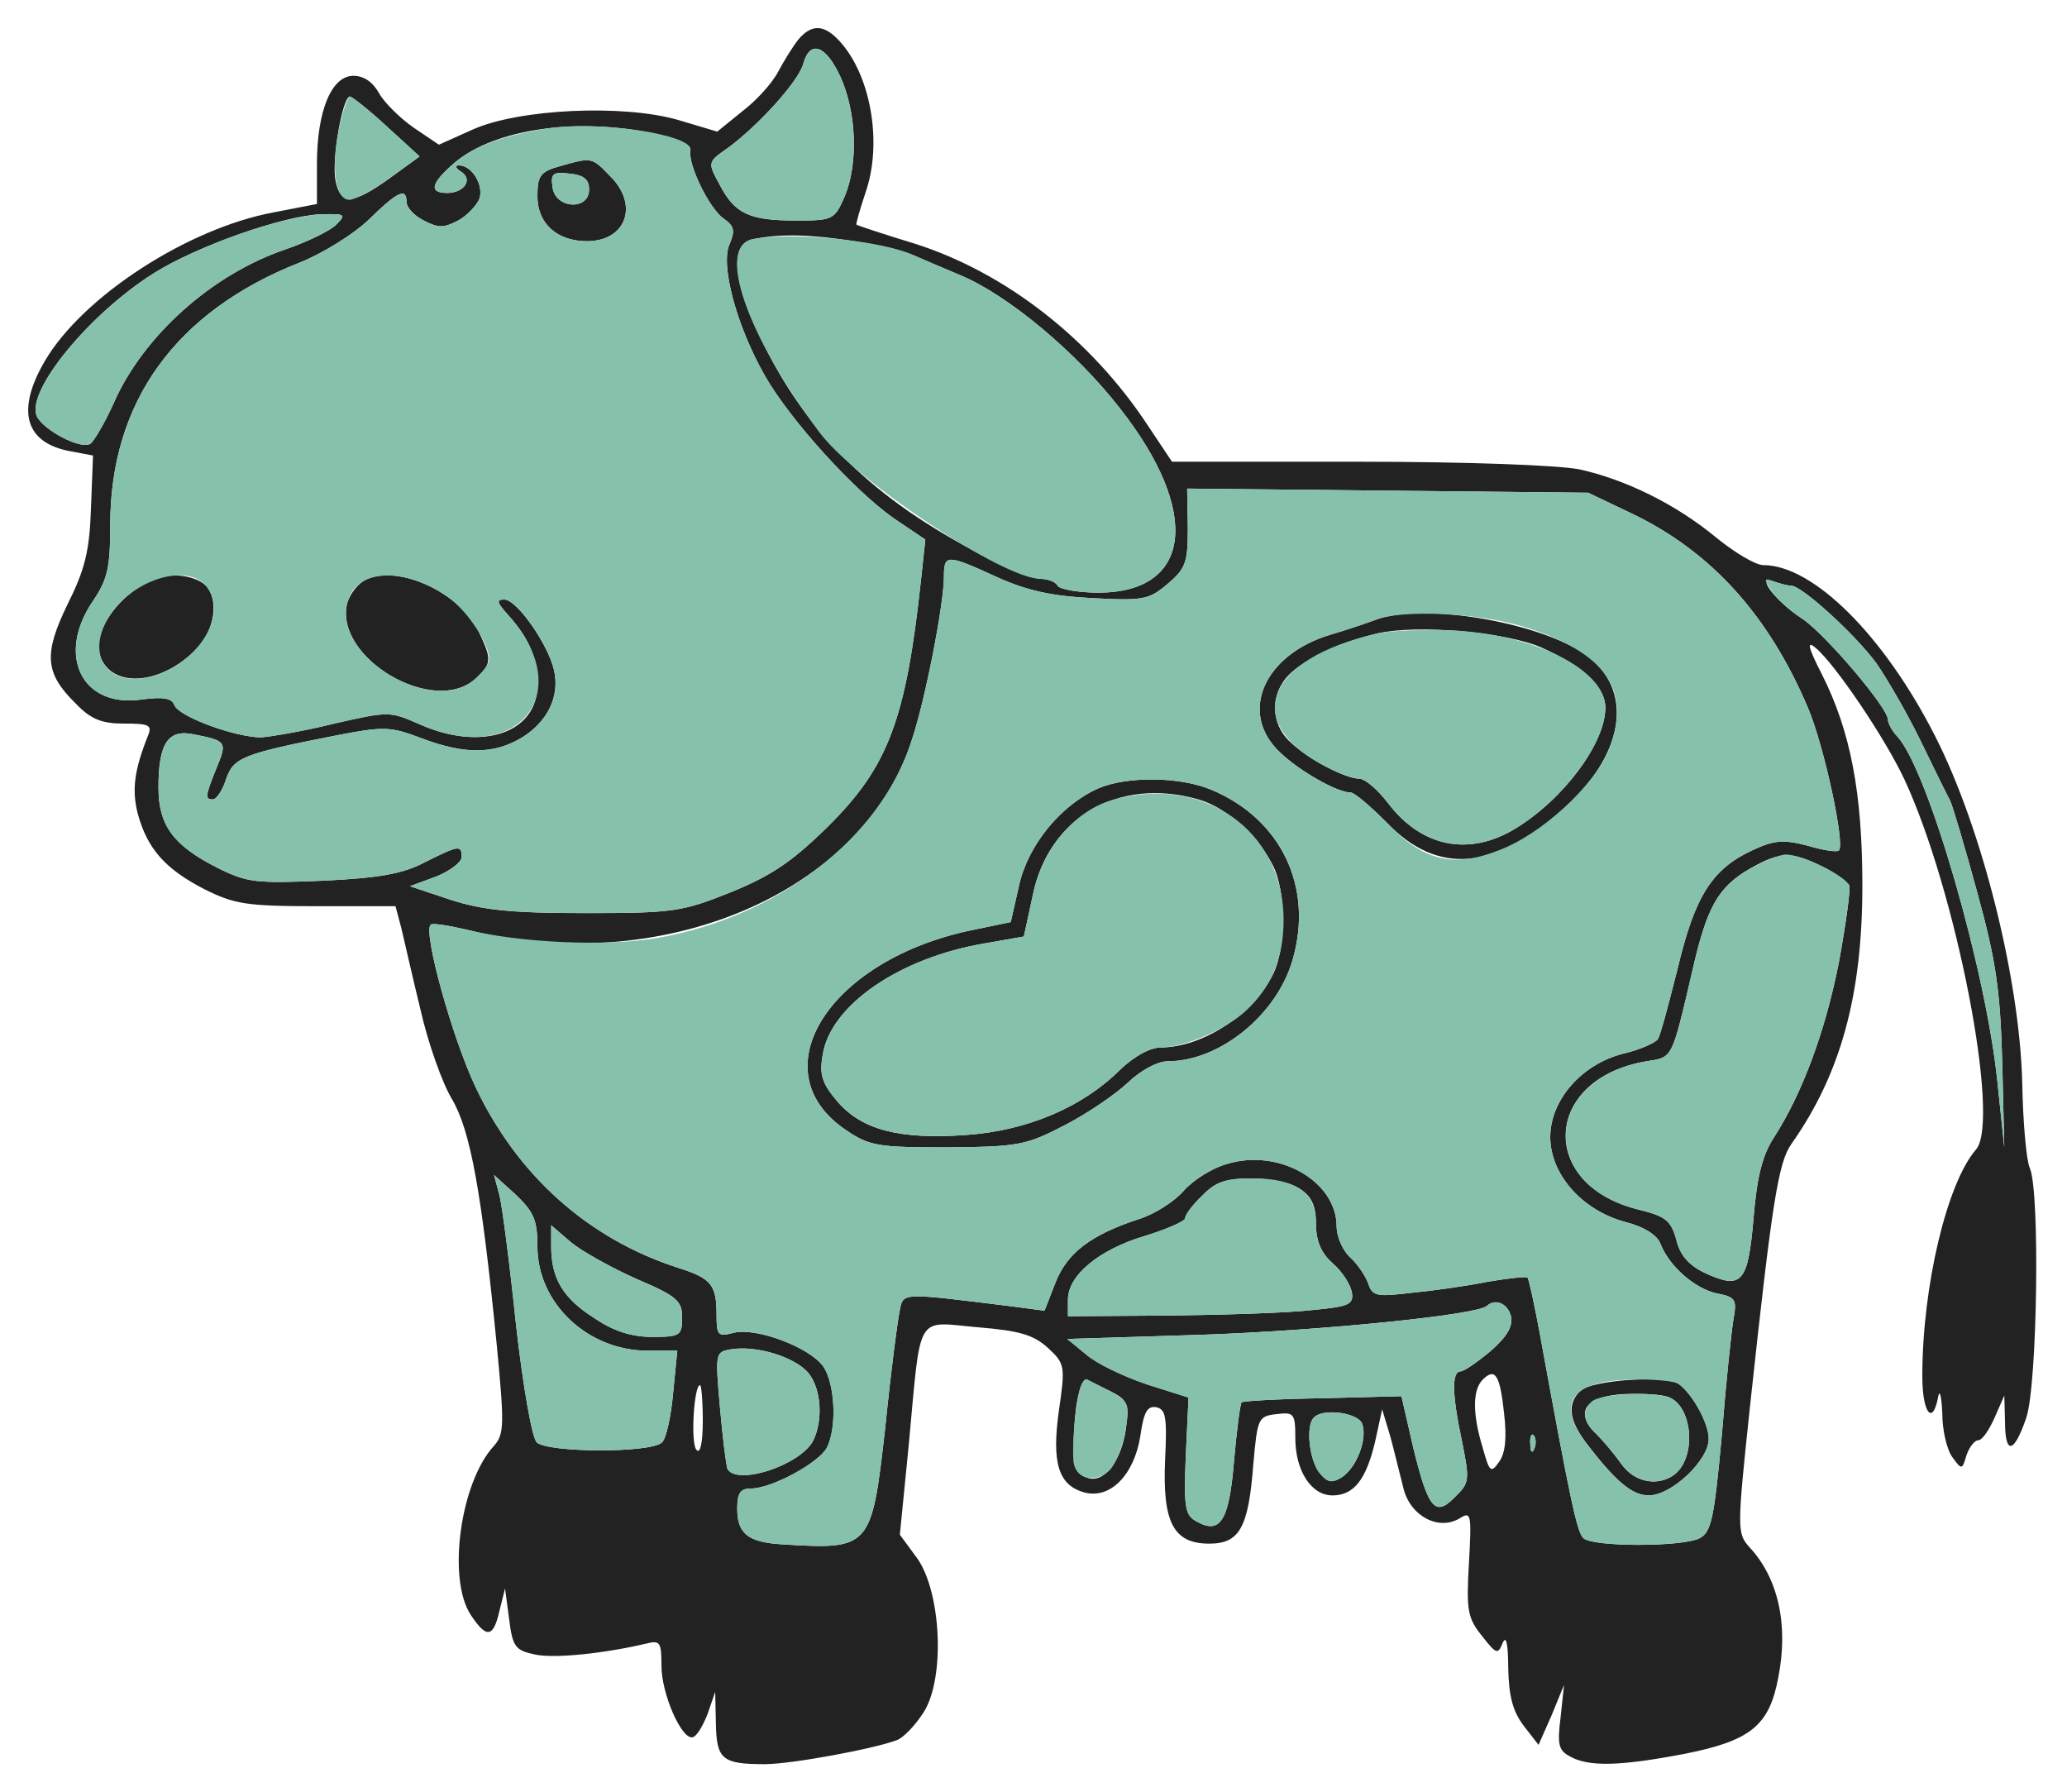 <!--?xml version="1.0" standalone="no"?-->

<svg version="1.0" xmlns="http://www.w3.org/2000/svg" width="300pt" height="260pt" viewBox="0 0 300 260" preserveAspectRatio="xMidYMid meet">
<g transform="translate(0,260) scale(0.1,-0.1)" fill="#222222" stroke="none">
<path d="M1159 2543 c-8 -10 -21 -31 -29 -46 -8 -16 -31 -42 -52 -58 l-37 -30
-57 17 c-80 23 -231 16 -298 -14 l-49 -22 -37 25 c-20 14 -43 37 -50 50 -9 16
-22 25 -37 25 -32 0 -53 -51 -53 -128 l0 -58 -62 -12 c-125 -23 -278 -122
-333 -216 -42 -72 -29 -119 38 -131 l32 -6 -3 -77 c-2 -62 -9 -89 -34 -139
-35 -72 -33 -100 12 -144 22 -23 38 -29 70 -29 36 0 41 -2 35 -17 -20 -50 -24
-79 -15 -114 14 -51 40 -80 96 -109 44 -22 61 -25 164 -25 l114 0 8 -30 c4
-16 16 -70 28 -119 11 -49 32 -108 46 -131 27 -46 43 -135 65 -357 11 -115 11
-129 -4 -146 -49 -53 -68 -193 -34 -245 23 -35 33 -34 42 6 l8 32 6 -45 c5
-40 9 -45 38 -51 29 -6 102 2 161 16 20 5 22 2 22 -32 0 -41 29 -107 45 -104
6 1 15 16 22 34 l11 32 1 -46 c1 -52 9 -59 71 -59 38 0 158 22 192 35 10 4 27
22 39 41 31 50 25 174 -10 223 l-25 34 13 131 c18 194 9 178 100 170 61 -5 81
-11 102 -30 25 -23 25 -27 16 -90 -11 -77 -1 -110 38 -120 37 -9 71 26 80 82
5 35 10 44 23 42 14 -3 16 -14 13 -76 -4 -91 12 -122 64 -122 44 0 57 23 64
115 6 67 7 70 34 73 25 3 27 1 27 -35 0 -47 23 -83 54 -83 31 0 49 23 62 79
l10 46 12 -40 c6 -22 14 -56 19 -75 10 -40 51 -62 82 -43 16 10 17 6 13 -65
-4 -69 -2 -80 19 -106 21 -27 23 -27 30 -10 5 12 8 -2 8 -37 1 -42 7 -63 23
-84 l21 -27 19 43 18 44 -5 -47 c-5 -40 -3 -48 14 -57 27 -15 72 -14 166 4 96
19 123 41 136 111 15 76 0 144 -42 189 -18 20 -18 26 1 205 32 297 41 353 60
380 72 102 103 217 103 375 0 134 -17 224 -59 307 -20 39 -22 49 -9 38 28 -23
101 -131 129 -191 75 -161 140 -495 104 -537 -42 -48 -78 -198 -78 -329 0 -53
15 -73 23 -30 2 12 5 1 6 -24 0 -25 7 -54 15 -64 13 -18 14 -18 20 3 4 12 12
22 17 22 6 0 16 15 24 33 l14 32 1 -37 c0 -50 13 -48 31 5 16 48 20 329 5 362
-5 11 -10 67 -11 125 -4 150 -58 367 -126 501 -74 146 -177 249 -250 249 -11
0 -41 18 -67 39 -59 49 -132 85 -200 100 -32 6 -161 11 -322 11 l-269 0 -36
54 c-82 124 -205 220 -336 262 -46 14 -85 27 -86 28 -1 1 5 22 13 46 26 74 7
176 -41 224 -21 21 -38 20 -56 -1z m61 -55 c23 -51 26 -125 6 -173 -15 -34
-17 -35 -71 -35 -68 0 -89 10 -111 53 -17 31 -17 32 12 52 44 32 104 98 110
123 10 35 33 26 54 -20z m-658 -72 l47 -43 -44 -32 c-53 -38 -71 -39 -78 -3
-6 29 10 122 21 122 4 -1 28 -20 54 -44z m388 -10 c34 -7 54 -16 52 -24 -4
-20 27 -84 48 -99 16 -11 17 -18 9 -37 -14 -30 10 -119 51 -191 37 -65 130
-167 187 -207 l46 -31 -6 -56 c-22 -206 -48 -274 -136 -361 -52 -51 -82 -71
-141 -95 -70 -28 -83 -30 -210 -30 -106 0 -148 4 -195 19 l-60 20 38 14 c20 8
37 21 37 28 0 18 -3 18 -53 -7 -32 -17 -66 -23 -148 -27 -98 -4 -110 -3 -154
19 -63 32 -85 61 -85 116 0 65 14 86 53 77 46 -9 47 -11 31 -49 -16 -40 -17
-45 -5 -45 5 0 14 13 19 29 11 32 24 37 161 64 68 13 77 13 122 -4 63 -24 106
-24 147 1 37 23 55 60 46 98 -9 38 -54 102 -72 102 -12 0 -11 -4 5 -22 31 -34
43 -63 43 -102 0 -70 -81 -97 -171 -57 -43 19 -45 19 -124 1 -44 -11 -92 -19
-106 -20 -37 0 -120 30 -126 47 -4 10 -16 12 -47 8 -87 -13 -125 64 -71 143
21 31 25 48 25 110 0 179 95 310 275 381 33 13 78 41 100 62 43 42 55 47 55
26 0 -8 11 -20 25 -27 21 -11 29 -11 50 0 13 7 27 22 31 32 6 20 -11 48 -30
48 -6 0 -5 -4 3 -9 18 -11 5 -31 -20 -31 -27 0 -24 14 11 44 58 49 178 66 290
42z m-462 -132 c-9 -9 -42 -25 -74 -36 -106 -36 -206 -125 -249 -223 -13 -29
-29 -56 -34 -59 -14 -9 -70 21 -78 41 -14 37 77 148 171 207 62 39 188 83 241
85 36 1 38 0 23 -15z m752 -24 c36 -6 74 -15 85 -20 11 -5 42 -18 68 -29 70
-29 169 -112 232 -193 119 -151 105 -268 -31 -268 -29 0 -56 5 -59 10 -3 6
-15 10 -25 10 -10 0 -54 19 -97 41 -156 83 -250 179 -316 323 -34 75 -36 123
-4 129 41 8 81 7 147 -3z m1130 -396 c114 -55 197 -147 254 -281 24 -57 54
-198 45 -207 -2 -3 -23 0 -46 7 -35 9 -48 8 -80 -7 -58 -27 -83 -66 -108 -171
-13 -51 -25 -98 -29 -103 -3 -5 -25 -15 -50 -21 -60 -15 -106 -67 -106 -121 0
-54 46 -106 108 -123 28 -7 47 -19 52 -32 13 -33 50 -65 82 -72 27 -5 29 -9
24 -37 -3 -17 -11 -93 -17 -169 -11 -119 -15 -140 -32 -149 -24 -13 -156 -13
-169 0 -9 9 -18 49 -63 296 -8 43 -16 80 -18 82 -2 2 -28 -1 -58 -6 -29 -6
-79 -13 -110 -16 -51 -6 -57 -5 -63 13 -4 11 -15 28 -26 38 -11 10 -20 30 -20
45 0 66 -84 114 -159 91 -22 -6 -50 -24 -63 -39 -13 -15 -42 -34 -65 -41 -70
-23 -104 -49 -121 -92 l-16 -41 -45 6 c-162 20 -160 21 -165 -5 -3 -13 -13
-89 -21 -169 -20 -177 -21 -179 -150 -171 -50 3 -65 16 -65 52 0 23 5 29 20
29 30 0 98 37 110 59 15 29 12 93 -5 118 -20 28 -97 57 -130 49 -23 -6 -25 -4
-25 26 0 44 -8 53 -55 68 -131 42 -234 134 -295 263 -34 72 -76 224 -65 235 2
3 26 -1 52 -7 282 -71 575 53 646 274 20 59 47 199 47 238 0 33 4 33 76 0 44
-20 80 -28 140 -31 74 -4 82 -2 109 21 26 22 29 31 29 81 l-1 57 291 -3 291
-3 65 -31z m230 -104 c15 0 92 -70 123 -112 16 -23 45 -73 64 -112 19 -39 38
-78 43 -87 4 -8 22 -69 40 -135 27 -98 33 -141 36 -244 l3 -125 -10 95 c-16
159 -100 451 -145 501 -8 8 -14 20 -14 25 0 17 -91 124 -124 146 -40 26 -69
65 -41 54 9 -3 20 -6 25 -6z m44 -407 c19 -9 37 -22 40 -28 2 -6 -5 -56 -15
-111 -20 -102 -54 -192 -94 -254 -17 -26 -25 -57 -30 -118 -8 -94 -17 -104
-71 -79 -23 11 -36 26 -41 48 -8 28 -15 34 -56 44 -146 37 -137 190 13 215 38
6 36 2 66 130 21 93 37 122 83 149 44 25 60 26 105 4z m-1864 -552 c0 -82 73
-151 160 -151 l43 0 -6 -61 c-3 -34 -10 -66 -16 -72 -16 -16 -167 -15 -182 0
-7 7 -20 82 -30 170 -9 87 -20 172 -24 188 l-8 30 32 -29 c26 -25 31 -37 31
-75z m1108 83 c16 -11 22 -25 22 -50 0 -24 7 -42 24 -57 14 -12 26 -31 28 -42
3 -18 -4 -21 -57 -26 -33 -4 -126 -7 -207 -8 l-148 -1 0 24 c0 35 44 72 110
92 33 10 60 22 60 26 0 5 11 20 25 33 19 20 34 25 72 25 28 0 58 -7 71 -16z
m-964 -130 c59 -25 66 -32 66 -56 0 -26 -3 -28 -43 -28 -30 0 -56 8 -84 27
-46 29 -63 58 -63 104 l0 31 29 -25 c16 -13 59 -37 95 -53z m1269 -54 c3 -14
-5 -29 -29 -50 -19 -16 -39 -30 -44 -30 -13 0 -13 -32 2 -102 11 -55 11 -60
-10 -80 -29 -30 -39 -18 -61 72 l-17 74 -115 -3 c-63 -1 -116 -4 -117 -6 -2
-2 -7 -40 -11 -85 -7 -87 -20 -107 -54 -88 -17 9 -19 19 -16 95 l4 85 -60 19
c-33 11 -73 30 -88 43 l-28 23 193 6 c176 6 403 29 416 42 12 11 30 4 35 -15z
m-1020 -82 c19 -23 22 -69 7 -99 -19 -35 -109 -65 -124 -41 -2 4 -7 44 -11 89
-7 80 -7 81 16 85 37 6 92 -11 112 -34z m1010 -59 c4 -35 2 -57 -7 -70 -12
-17 -14 -16 -24 20 -15 49 -15 84 0 99 18 18 25 7 31 -49z m-571 32 c25 -13
27 -18 22 -55 -7 -48 -33 -80 -57 -70 -18 6 -21 19 -18 69 2 45 11 77 19 73 4
-2 19 -10 34 -17z m-592 -43 c0 -33 -4 -48 -9 -42 -9 8 -4 94 5 94 2 0 4 -23
4 -52z m957 -4 c8 -22 -8 -64 -30 -78 -15 -9 -21 -7 -33 8 -14 20 -19 68 -7
79 13 14 64 7 70 -9z m250 -36 c-3 -8 -6 -5 -6 6 -1 11 2 17 5 13 3 -3 4 -12
1 -19z" id="node1" class="node"></path>
<path d="M813 2359 c-29 -8 -33 -14 -33 -44 0 -39 28 -65 72 -65 57 0 76 53
33 95 -26 27 -26 27 -72 14z m42 -34 c0 -31 -49 -28 -53 3 -3 20 0 23 25 20
20 -2 28 -8 28 -23z" id="node2" class="node"></path>
<path d="M235 1763 c-53 -14 -102 -75 -90 -114 16 -48 87 -44 139 8 25 25 34
66 18 89 -9 15 -42 23 -67 17z" id="node3" class="node"></path>
<path d="M533 1760 c-12 -5 -25 -21 -29 -35 -20 -79 125 -165 186 -110 24 22
24 28 5 68 -27 56 -113 97 -162 77z" id="node4" class="node"></path>
<path d="M1995 1700 c-11 -4 -40 -14 -64 -21 -97 -29 -134 -114 -73 -171 28
-27 83 -58 102 -58 6 0 29 -20 53 -44 73 -76 156 -70 257 21 85 76 101 165 39
217 -60 51 -246 84 -314 56z m243 -40 c60 -27 92 -57 92 -87 0 -51 -60 -132
-130 -175 -67 -41 -136 -28 -185 36 -15 20 -34 36 -42 36 -20 0 -74 28 -100
53 -29 26 -30 70 -2 98 23 23 77 48 129 60 58 13 186 2 238 -21z" id="node5" class="node"></path>
<path d="M1594 1456 c-54 -24 -102 -82 -115 -141 l-12 -53 -53 -11 c-210 -42
-314 -205 -186 -291 34 -23 46 -25 147 -25 103 1 114 3 170 32 33 17 74 45 92
62 19 18 43 31 58 31 75 0 158 67 181 147 31 106 -17 205 -118 247 -45 19
-122 20 -164 2z m145 -16 c40 -11 86 -52 108 -95 20 -38 20 -122 0 -160 -29
-58 -103 -105 -162 -105 -16 0 -39 -13 -59 -32 -55 -55 -136 -89 -224 -95 -98
-7 -152 8 -187 49 -22 26 -26 39 -21 67 11 72 111 141 235 162 l57 10 13 60
c23 113 125 172 240 139z" id="node6" class="node"></path>
<path d="M2294 582 c-20 -19 -17 -43 9 -77 42 -55 66 -75 90 -75 33 0 87 51
87 82 0 23 -24 66 -44 80 -19 13 -127 5 -142 -10z m123 -8 c40 -8 48 -92 10
-116 -24 -15 -56 -8 -74 18 -10 14 -26 33 -35 42 -34 32 -18 56 39 59 21 1 48
0 60 -3z" id="node7" class="node"></path>
</g>
<g transform="translate(0,260) scale(0.1,-0.1)" fill="#86C1AC" stroke="none">

<path d="M1166 2508 c-6 -25 -66 -91 -110 -123 -29 -20 -29 -21 -12 -52 22
-43 43 -53 111 -53 54 0 56 1 71 35 20 48 17 122 -6 173 -21 46 -44 55 -54 20z" id="node9" class="node"></path>
<path d="M492 2413 c-12 -57 -5 -103 15 -103 8 0 34 14 58 31 l44 32 -47 43
c-26 24 -50 43 -54 44 -3 0 -11 -21 -16 -47z" id="node10" class="node"></path>
<path d="M790 2413 c-63 -11 -101 -25 -130 -49 -35 -30 -38 -44 -11 -44 25 0
38 20 20 31 -8 5 -9 9 -3 9 19 0 36 -28 30 -48 -4 -10 -18 -25 -31 -32 -21
-11 -29 -11 -50 0 -14 7 -25 19 -25 27 0 21 -12 16 -55 -26 -22 -21 -67 -49
-100 -62 -180 -71 -275 -202 -275 -381 0 -62 -4 -79 -25 -110 -54 -79 -16
-156 71 -143 31 4 43 2 47 -8 6 -17 89 -47 126 -47 14 1 62 9 106 20 79 18 81
18 124 -1 142 -63 231 46 128 159 -16 18 -17 22 -5 22 18 0 63 -64 72 -102 9
-38 -9 -75 -46 -98 -41 -25 -84 -25 -147 -1 -45 17 -54 17 -122 4 -137 -27
-150 -32 -161 -64 -5 -16 -14 -29 -19 -29 -12 0 -11 5 5 45 16 38 15 40 -31
49 -39 9 -53 -12 -53 -77 0 -55 22 -84 85 -116 44 -22 56 -23 154 -19 82 4
116 10 148 27 50 25 53 25 53 7 0 -7 -17 -20 -37 -28 l-38 -14 60 -20 c47 -15
89 -19 195 -19 127 0 140 2 210 30 59 24 89 44 141 95 88 87 114 155 136 361
l6 56 -46 31 c-57 40 -150 142 -187 207 -41 72 -65 161 -51 191 8 19 7 26 -9
37 -21 15 -52 79 -48 99 5 23 -137 44 -212 31z m95 -68 c43 -42 24 -95 -33
-95 -44 0 -72 26 -72 65 0 30 4 36 33 44 46 13 46 13 72 -14z m-583 -599 c27
-40 -13 -105 -77 -126 -62 -20 -100 22 -71 78 31 60 121 89 148 48z m345 -10
c29 -19 63 -69 63 -93 0 -6 -9 -18 -20 -28 -61 -55 -206 31 -186 110 12 48 77
54 143 11z" id="node11" class="node"></path>
<path d="M802 2328 c4 -31 53 -34 53 -3 0 15 -8 21 -28 23 -25 3 -28 0 -25
-20z" id="node12" class="node"></path>
<path d="M349 2261 c-41 -14 -98 -40 -125 -57 -94 -59 -185 -170 -171 -207 8
-20 64 -50 78 -41 5 3 21 30 34 59 43 98 143 187 249 223 32 11 65 27 74 36
15 15 13 16 -23 15 -22 -1 -74 -13 -116 -28z" id="node13" class="node"></path>
<path d="M1093 2253 c-54 -10 -11 -137 96 -280 53 -71 267 -213 321 -213 10 0
22 -4 25 -10 3 -5 30 -10 59 -10 136 0 150 117 31 268 -63 81 -162 164 -232
193 -26 11 -57 24 -68 29 -45 21 -176 34 -232 23z" id="node14" class="node"></path>
<path d="M1724 1834 c0 -50 -3 -59 -29 -81 -27 -23 -35 -25 -109 -21 -60 3
-96 11 -140 31 -72 33 -76 33 -76 0 0 -39 -27 -179 -47 -238 -45 -141 -193
-255 -368 -286 -75 -13 -202 -7 -278 12 -26 6 -50 10 -52 7 -11 -11 31 -163
65 -235 61 -129 164 -221 295 -263 47 -15 55 -24 55 -68 0 -30 2 -32 25 -26
33 8 110 -21 130 -49 17 -25 20 -89 5 -118 -12 -22 -80 -59 -110 -59 -15 0
-20 -6 -20 -29 0 -36 15 -49 65 -52 129 -8 130 -6 150 171 8 80 18 156 21 169
5 26 3 25 165 5 l45 -6 16 41 c17 43 51 69 121 92 23 7 52 26 65 41 13 15 41
33 63 39 75 23 159 -25 159 -91 0 -15 9 -35 20 -45 11 -10 22 -27 26 -38 6
-18 12 -19 63 -13 31 3 81 10 110 16 30 5 56 8 58 6 2 -2 10 -39 18 -82 45
-247 54 -287 63 -296 13 -13 145 -13 169 0 17 9 21 30 32 149 6 76 14 152 17
169 5 28 3 32 -24 37 -32 7 -69 39 -82 72 -5 13 -24 25 -52 32 -62 17 -108 69
-108 123 0 54 46 106 106 121 25 6 47 16 50 21 4 5 16 52 29 103 25 105 50
144 108 171 32 15 45 16 80 7 23 -7 44 -10 46 -7 9 9 -21 150 -45 207 -57 134
-140 226 -254 281 l-65 31 -291 3 -291 3 1 -57z m489 -144 c118 -37 156 -92
122 -178 -21 -52 -98 -123 -160 -146 -66 -26 -110 -15 -162 40 -24 24 -47 44
-53 44 -19 0 -74 31 -102 58 -61 57 -24 142 73 171 24 7 53 17 64 21 38 16
151 11 218 -10z m-455 -236 c101 -42 149 -141 118 -247 -23 -80 -106 -147
-181 -147 -15 0 -39 -13 -58 -31 -18 -17 -59 -45 -92 -62 -56 -29 -67 -31
-170 -32 -101 0 -113 2 -147 25 -128 86 -24 249 186 291 l53 11 12 53 c13 59
61 117 115 141 42 18 119 17 164 -2z m678 -862 c20 -14 44 -57 44 -80 0 -31
-54 -82 -87 -82 -24 0 -48 20 -90 75 -45 58 -23 91 63 93 33 1 64 -2 70 -6z" id="node15" class="node"></path>
<path d="M2000 1681 c-165 -37 -200 -131 -73 -195 18 -9 38 -16 46 -16 8 0 27
-16 42 -36 49 -64 118 -77 185 -36 70 43 130 124 130 175 0 54 -99 105 -217
112 -43 2 -94 0 -113 -4z" id="node16" class="node"></path>
<path d="M1614 1439 c-55 -16 -102 -72 -115 -138 l-13 -60 -57 -10 c-124 -21
-224 -90 -235 -162 -5 -28 -1 -41 21 -67 35 -41 89 -56 187 -49 88 6 169 40
224 95 20 19 43 32 59 32 34 0 94 26 123 53 37 34 55 77 55 132 0 130 -117
212 -249 174z" id="node17" class="node"></path>
<path d="M2310 566 c-15 -15 -12 -30 8 -48 9 -9 25 -28 35 -42 18 -26 50 -33
74 -18 38 24 30 108 -10 116 -34 7 -97 2 -107 -8z" id="node18" class="node"></path>
<path d="M2570 1744 c7 -11 27 -30 46 -42 33 -22 124 -129 124 -146 0 -5 6
-17 14 -25 45 -50 129 -342 145 -501 l10 -95 -3 125 c-3 103 -9 146 -36 244
-18 66 -36 127 -40 135 -5 9 -24 48 -43 87 -19 39 -48 89 -64 112 -31 42 -108
112 -123 112 -5 0 -16 3 -25 6 -15 6 -15 4 -5 -12z" id="node19" class="node"></path>
<path d="M2539 1339 c-46 -27 -62 -56 -83 -149 -30 -128 -28 -124 -66 -130
-80 -13 -129 -68 -115 -128 9 -41 46 -73 102 -87 41 -10 48 -16 56 -44 5 -22
18 -37 41 -48 54 -25 63 -15 71 79 5 61 13 92 30 118 40 62 74 152 94 254 10
55 17 105 15 111 -6 14 -68 45 -92 45 -9 0 -33 -10 -53 -21z" id="node20" class="node"></path>
<path d="M725 865 c4 -16 15 -101 24 -188 10 -88 23 -163 30 -170 15 -15 166
-16 182 0 6 6 13 38 16 72 l6 61 -43 0 c-87 0 -160 69 -160 151 0 38 -5 50
-31 75 l-32 29 8 -30z" id="node21" class="node"></path>
<path d="M1745 865 c-14 -13 -25 -28 -25 -33 0 -4 -27 -16 -60 -26 -66 -20
-110 -57 -110 -92 l0 -24 148 1 c81 1 174 4 207 8 53 5 60 8 57 26 -2 11 -14
30 -28 42 -17 15 -24 33 -24 57 0 46 -29 66 -93 66 -38 0 -53 -5 -72 -25z" id="node22" class="node"></path>
<path d="M800 791 c0 -46 17 -75 63 -104 28 -19 54 -27 84 -27 40 0 43 2 43
28 0 24 -7 31 -66 56 -36 16 -79 40 -95 53 l-29 25 0 -31z" id="node23" class="node"></path>
<path d="M2158 705 c-13 -13 -240 -36 -416 -42 l-193 -6 28 -23 c15 -13 55
-32 88 -43 l60 -19 -4 -85 c-3 -76 -1 -86 16 -95 34 -19 47 1 54 88 4 45 9 83
11 85 1 2 54 5 117 6 l115 3 17 -74 c22 -90 32 -102 61 -72 21 20 21 25 10 80
-15 70 -15 102 -2 102 5 0 25 14 44 30 24 21 32 36 29 50 -5 19 -23 26 -35 15z" id="node24" class="node"></path>
<path d="M1061 642 c-23 -4 -23 -5 -16 -85 4 -45 9 -85 11 -89 15 -24 105 6
124 41 15 30 12 76 -7 99 -20 23 -75 40 -112 34z" id="node25" class="node"></path>

<path d="M1566 578 c-6 -26 -10 -75 -8 -99 3 -26 33 -32 53 -12 9 10 19 36 23
59 6 43 8 40 -56 72 -4 2 -10 -7 -12 -20z" id="node27" class="node"></path>

<path d="M1907 543 c-12 -11 -7 -59 7 -79 12 -15 18 -17 33 -8 22 14 38 56 30
78 -6 16 -57 23 -70 9z" id="node29" class="node"></path>
<path d="M2221 504 c0 -11 3 -14 6 -6 3 7 2 16 -1 19 -3 4 -6 -2 -5 -13z" id="node30" class="node"></path>
</g>
</svg>